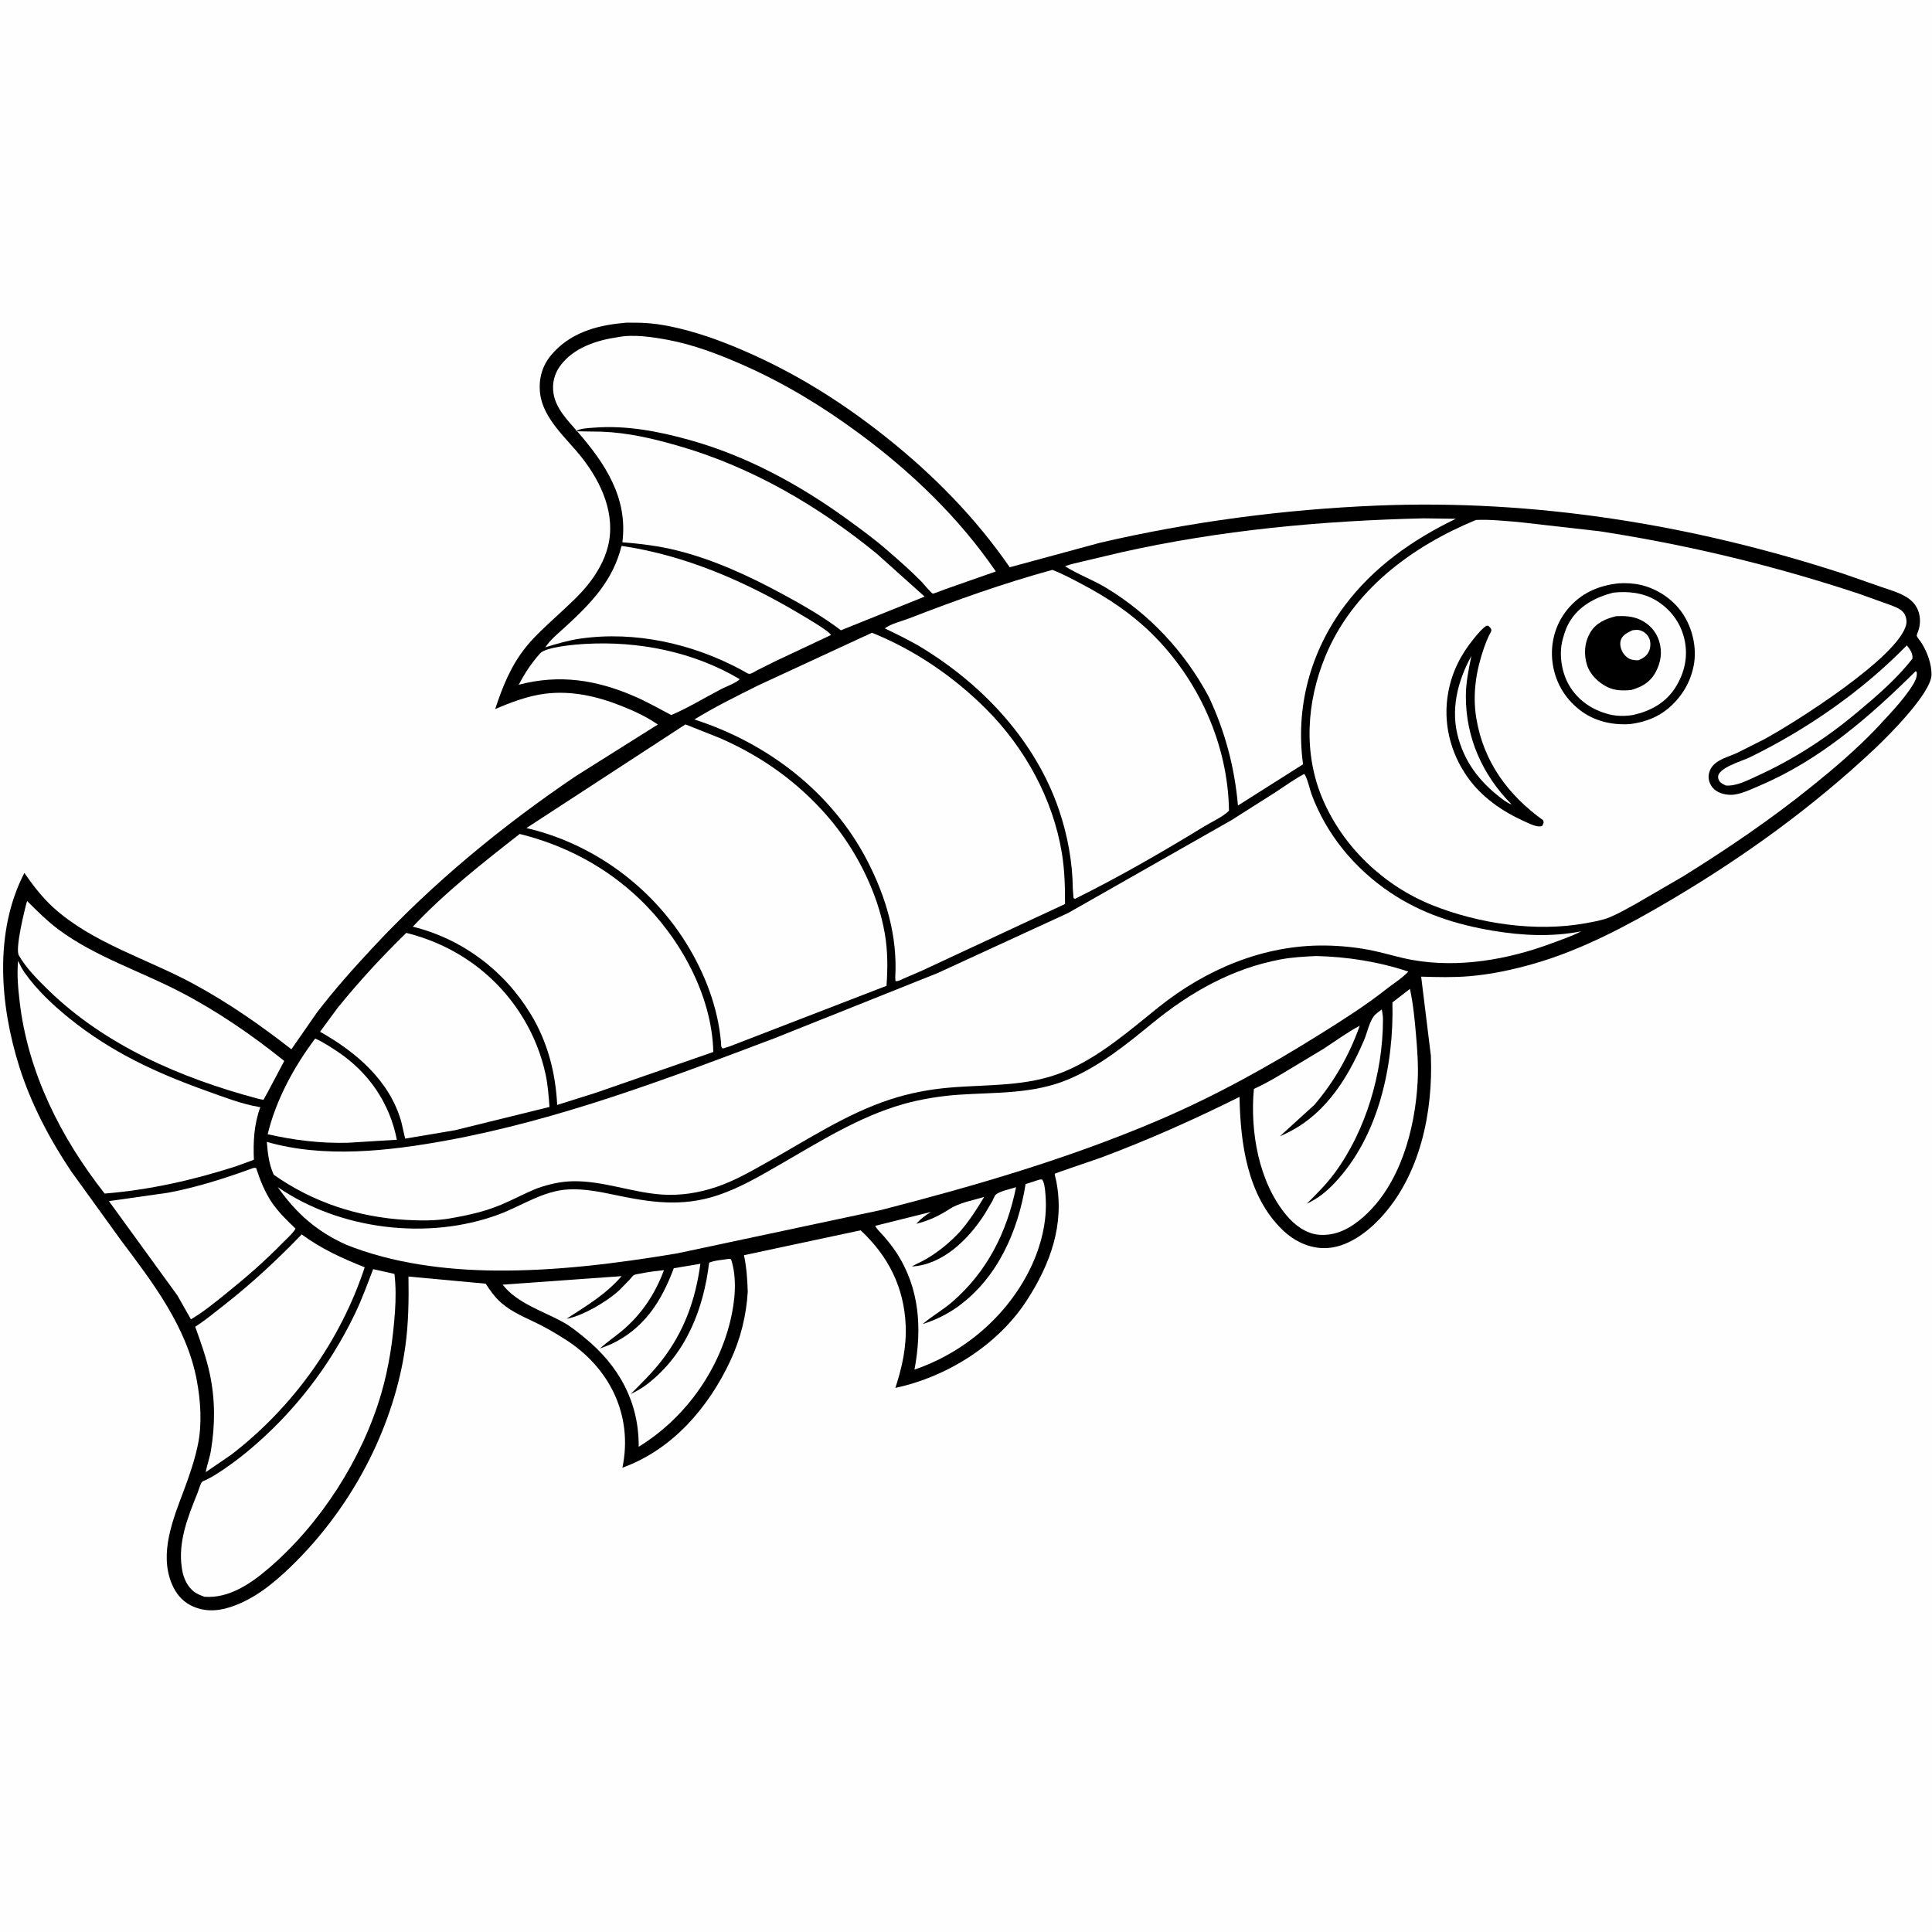 <svg version="1.1" xmlns="http://www.w3.org/2000/svg" style="display: block;" viewBox="0 0 2048 2048" width="1024" height="1024">
<path transform="translate(0,0)" fill="rgb(254,254,254)" d="M -0 -0 L 2048 0 L 2048 2048 L -0 2048 L -0 -0 z"/>
<path transform="translate(0,0)" fill="rgb(0,0,0)" d="M 660.642 342.421 C 663.754 341.768 667.683 342.129 670.924 342.078 C 682.104 341.899 693.909 342.887 704.906 344.919 C 738.027 351.041 769.025 362.797 799.564 376.678 C 850.031 399.616 895.997 429.031 939.301 463.477 C 989.135 503.117 1034.16 548.784 1070.36 601.326 L 1165.91 575.388 C 1261.98 553.064 1360.79 540.023 1459.32 535.952 C 1627.17 529.015 1794.43 556.12 1953.89 608.141 L 1993.66 622 C 2004.68 625.953 2018.42 629.254 2026.96 637.583 C 2035 645.415 2036.99 657.312 2033.81 667.713 C 2033.57 668.483 2031.66 673.368 2031.79 673.838 C 2032.38 675.924 2035.8 679.755 2037.07 681.785 C 2042.92 691.169 2047.61 703.916 2047.48 715.153 C 2047.27 734.666 2001.74 780.133 1987.2 793.799 C 1921.25 855.819 1847.89 908.821 1769.95 954.758 C 1724.78 981.38 1676.69 1006.97 1626.08 1021.52 C 1603.93 1027.89 1580.99 1032.81 1558 1034.79 C 1540.91 1036.26 1523.62 1035.81 1506.49 1035.29 L 1516.78 1119.03 C 1519.17 1179.03 1505.4 1246.01 1463.31 1291.19 C 1448.76 1306.8 1427.72 1322.43 1405.44 1323.04 C 1387.65 1323.52 1371.56 1315.52 1359.07 1303.33 C 1322.15 1267.27 1314.84 1211.67 1313.95 1162.75 C 1265.94 1186.65 1218.12 1208.01 1167.85 1226.85 C 1161.86 1229.1 1118.76 1243.51 1118.11 1244.22 C 1117.75 1244.62 1119.31 1250.08 1119.72 1252.18 C 1128.62 1298.25 1113.35 1340.08 1088.36 1378.6 C 1057.75 1425.8 1003.66 1459.65 949.152 1471.22 C 956.326 1449 961.064 1428.01 960.038 1404.5 C 958.29 1364.43 941.435 1331.26 912.302 1304.18 L 788.654 1330.57 C 791.39 1343.51 792.232 1356.06 792.648 1369.25 C 791.187 1394.35 784.992 1419.37 774.347 1442.19 C 751.013 1492.19 712.709 1536.7 659.776 1555.82 C 671.317 1500.34 646.237 1449.42 598.811 1419.58 C 589.977 1414.02 580.858 1408.49 571.51 1403.84 C 557.657 1396.94 543.259 1391.42 531.41 1381.12 C 524.579 1375.19 519.754 1368.27 514.83 1360.75 L 432.997 1353.2 C 433.388 1378.22 433.068 1402.81 429.607 1427.64 C 423.981 1467.99 410.516 1508.99 392.435 1545.44 C 371.213 1588.23 342.155 1628.14 307.742 1661.25 C 289.274 1679.02 268.958 1695.48 244.249 1703.55 C 229.734 1708.29 215.277 1708.71 201.441 1701.35 C 192.455 1696.57 186.373 1688.81 182.387 1679.55 C 168.268 1646.75 183.6 1609.98 195.21 1578.99 C 200.967 1563.63 206.436 1547.59 209.766 1531.5 C 214.314 1509.52 212.719 1485.3 208.636 1463.35 C 198.081 1406.59 161.899 1359.56 128.057 1314.5 L 75.416 1241.6 C 52.755 1207.86 32.825 1169.89 20.557 1131.07 C -0.052 1065.88 -6.553 987.965 25.822 925.367 C 35.116 938.665 44.571 951.163 56.639 962.112 C 98.025 999.659 156.327 1016.5 204.926 1042.85 C 242.101 1063.01 275.605 1086.31 308.891 1112.28 L 335.773 1073.59 C 353.992 1049.7 373.916 1027.33 394.368 1005.35 C 458.954 935.923 532.357 875.375 610.891 822.376 L 697.312 768.039 C 685.319 759.675 671.931 753.533 658.369 748.171 C 632.656 738.005 605.689 731.873 577.875 735.35 C 559.885 737.599 541.487 744.482 524.926 751.655 C 532.695 727.833 541.873 705.072 557.873 685.441 C 568.022 672.991 580.463 662.106 592.176 651.177 C 603.074 641.009 614.342 631.032 623.614 619.301 C 632.835 607.634 640.712 594.024 644.392 579.52 C 652.975 545.681 637.76 512.007 617.242 485.656 C 601.143 464.98 575.672 444.308 572.5 416.788 C 570.79 401.951 574.598 387.992 584.176 376.5 C 603.491 353.326 631.662 344.925 660.642 342.421 z"/>
<path transform="translate(0,0)" fill="rgb(254,254,254)" d="M 2021.32 684.106 C 2024.78 688.709 2027.6 691.942 2027.32 698.057 C 2011.23 719.124 1988.97 738.163 1968.63 755.183 C 1936.11 782.397 1901.12 805.076 1862.48 822.623 C 1852.55 827.129 1840.43 833.649 1829.35 832.648 C 1827.66 831.827 1825.86 830.988 1824.38 829.814 C 1822.48 828.306 1821.37 826.292 1821.26 823.855 C 1820.79 813.943 1846.6 806.798 1854.5 802.953 C 1915.34 773.339 1974.04 732.547 2021.32 684.106 z"/>
<path transform="translate(0,0)" fill="rgb(254,254,254)" d="M 620.15 682.578 C 676.635 679.324 735.031 690.771 784.103 719.952 C 781.112 723.615 769.521 727.869 764.861 730.292 C 747.265 739.44 729.752 750.167 711.576 757.996 C 698.768 751.244 685.973 743.985 672.692 738.212 C 632.205 720.614 593.045 714.52 549.91 725.853 C 556.411 713.373 563.224 703.062 572.617 692.544 C 578.747 685.68 610.265 683.126 620.15 682.578 z"/>
<path transform="translate(0,0)" fill="rgb(254,254,254)" d="M 334.127 1100.89 C 342.54 1104.7 350.546 1109.9 358.203 1115.04 C 390.986 1137.02 413.146 1169.49 420.669 1208.18 L 368.75 1211.37 C 339.562 1212.11 312.131 1208.75 283.745 1202.34 C 292.507 1166.02 311.688 1130.64 334.127 1100.89 z"/>
<path transform="translate(0,0)" fill="rgb(254,254,254)" d="M 267.435 1238.5 C 269.209 1237.89 269.506 1237.87 271.5 1238.11 C 275.455 1250.45 280.907 1264.03 288.228 1274.76 C 295.248 1285.05 304.333 1293.83 313.296 1302.4 C 310.368 1307.59 304.053 1312.9 299.866 1317.22 C 280.84 1336.8 259.767 1355.08 238.457 1372.15 C 226.856 1381.45 215.261 1390.99 202.4 1398.5 L 188.03 1373.19 L 115.449 1273.23 L 178.036 1264.35 C 208.646 1258.59 238.233 1249.16 267.435 1238.5 z"/>
<path transform="translate(0,0)" fill="rgb(254,254,254)" d="M 1101.65 1250.5 L 1104.42 1250.19 C 1105.12 1251.05 1105.44 1251.34 1105.89 1252.5 C 1107.74 1257.35 1108.08 1264.02 1108.43 1269.16 C 1110.19 1294.83 1103.34 1321.66 1092.14 1344.66 C 1067.68 1394.9 1022.16 1433.85 969.403 1451.83 C 977.444 1408.62 975.026 1365.71 950.226 1327.84 C 946.095 1321.53 941.612 1315.87 936.653 1310.21 C 933.774 1306.92 929.726 1303.29 927.721 1299.45 L 986.783 1284.73 C 980.783 1288.47 975.975 1291.97 971.269 1297.26 C 984.119 1294.19 995.521 1288.81 1006.61 1281.59 C 1016.9 1274.9 1031.41 1272.37 1043.23 1268.83 C 1035.54 1281.71 1027.69 1293.89 1017.88 1305.3 C 1007.48 1316.59 995.677 1326.34 982.492 1334.23 C 977.305 1337.33 971.742 1339.5 966.534 1342.54 C 999.551 1340.74 1026.88 1313.37 1043.68 1287.13 L 1051.89 1273.27 C 1052.82 1271.53 1054.2 1267.66 1055.57 1266.38 C 1059.49 1262.73 1071.65 1260.28 1077.04 1258.46 C 1067.46 1306.18 1046.31 1348.34 1009.08 1380.37 C 999.267 1388.81 987.929 1395.07 978.136 1403.51 C 991.352 1399.49 1004.75 1392.84 1015.92 1384.69 C 1057.59 1354.29 1079.26 1304.78 1087.16 1255.2 L 1101.65 1250.5 z"/>
<path transform="translate(0,0)" fill="rgb(254,254,254)" d="M 658.886 578.659 C 726.332 588.581 790.01 616.259 848.215 651.009 C 852.67 653.669 879.828 669.371 880.793 673.188 L 822.525 700.607 L 803.021 710.302 C 800.95 711.336 797.209 713.875 795.055 714.287 C 794.232 714.444 793.4 714.03 792.573 713.902 L 786.071 710.189 C 734.215 682.357 673.594 668.585 614.917 676.985 C 602.499 678.763 590.064 682.517 578.075 686.144 C 583.766 677.588 593.206 670.11 600.768 663.128 C 627.586 638.365 649.8 615.031 658.886 578.659 z"/>
<path transform="translate(0,0)" fill="rgb(254,254,254)" d="M 772.321 1334.5 C 773.778 1334.37 772.876 1334.34 774.981 1335 C 781.649 1355.28 779.103 1379.77 774.185 1400.12 C 760.938 1454.94 725.009 1504.22 677.044 1533.62 C 677.417 1486.21 656.053 1447.74 619.941 1418.23 C 612.543 1412.18 605.005 1405.98 596.601 1401.37 C 575.127 1389.6 548.202 1381.51 532.821 1361.81 L 658.962 1352.76 C 642.227 1372.09 621.772 1384.2 600.543 1397.94 C 609.768 1396.47 621.135 1391.08 629.34 1386.65 L 630.53 1385.99 C 639.873 1380.57 649.042 1374.63 656.956 1367.24 L 667.941 1355.93 C 669.02 1354.77 670.626 1352.41 671.85 1351.7 C 673.463 1350.77 677.563 1350.31 679.474 1349.91 C 687.471 1348.24 695.715 1347.31 703.832 1346.41 C 694.44 1371.71 680.057 1393.31 659.391 1410.69 C 651.73 1417.14 643.32 1422.64 636.006 1429.49 L 647.096 1425.18 C 682.663 1408.78 701.078 1379.62 714.241 1344.39 L 742.451 1339.64 C 737.192 1378.11 725.182 1411.77 701.061 1442.72 C 691.236 1455.33 679.847 1466.44 668.582 1477.74 C 674.821 1474.72 680.625 1471.45 686.127 1467.21 C 727.004 1435.65 745.686 1388.25 751.7 1338.52 C 757.478 1335.96 765.983 1335.56 772.321 1334.5 z"/>
<path transform="translate(0,0)" fill="rgb(254,254,254)" d="M 28.701 955.114 C 39.474 965.749 50.258 976.647 62.463 985.659 C 100.96 1014.09 148.295 1029.31 190.486 1051.17 C 230.19 1071.74 266.513 1096.72 301.322 1124.65 L 284.544 1156.32 L 279.323 1165.84 C 276.796 1165.56 274.486 1164.93 272.043 1164.28 C 191.546 1142.68 111.685 1108.28 51.301 1049.57 C 40.607 1039.18 27.172 1025.67 19.913 1012.59 C 15.917 1005.39 26.326 963.305 28.701 955.114 z"/>
<path transform="translate(0,0)" fill="rgb(254,254,254)" d="M 319.801 1308.54 C 340.755 1323.91 362.597 1333.82 386.603 1343.4 C 360.853 1421.58 310.607 1491.57 245.506 1541.77 L 218.068 1560.56 C 219.451 1552.9 222.282 1545.54 223.572 1537.77 C 228.153 1510.14 228.179 1483.22 222.256 1455.73 C 218.635 1438.92 212.753 1422.57 206.917 1406.43 C 217.686 1399.51 227.849 1391.05 237.925 1383.16 C 267.226 1360.2 293.947 1335.32 319.801 1308.54 z"/>
<path transform="translate(0,0)" fill="rgb(254,254,254)" d="M 1494.6 1048.29 C 1498.01 1063.93 1499.64 1080.85 1501.01 1096.81 C 1502.45 1113.61 1503.67 1129.93 1502.75 1146.85 C 1500.03 1197.07 1484.26 1255.82 1444.98 1290.24 C 1431.64 1301.93 1416.5 1310.3 1398.3 1308.9 C 1384.51 1307.85 1372.22 1298.52 1363.65 1288.23 C 1334.03 1252.67 1325.04 1199.11 1329.17 1154.3 C 1343.99 1147.62 1357.93 1138.9 1371.85 1130.54 L 1403.17 1111.68 C 1415.75 1103.48 1428.12 1094.37 1441.37 1087.31 C 1430.52 1118.01 1414.5 1146.42 1393.34 1171.15 L 1356.77 1204.45 C 1402.11 1185.46 1427.18 1146.35 1445.93 1102.68 C 1449.16 1095.16 1451.32 1084 1456.09 1077.51 C 1458.17 1074.67 1461.93 1072.22 1464.7 1070.06 C 1465.52 1073.72 1466.02 1077.38 1466.01 1081.15 C 1465.91 1137.19 1447.92 1198.83 1414.48 1243.86 C 1405.78 1255.58 1395.54 1265.77 1385.21 1276.01 C 1396.79 1270.59 1405.54 1263.66 1414.35 1254.41 C 1461.66 1204.78 1477.62 1129.1 1476.04 1062.58 L 1494.6 1048.29 z"/>
<path transform="translate(0,0)" fill="rgb(254,254,254)" d="M 19.193 1018.5 L 19.745 1019.62 C 21.651 1023.79 23.54 1027.42 26.195 1031.18 C 38.994 1049.3 56.111 1065.39 73.296 1079.28 C 117.618 1115.11 165.542 1137.32 218.807 1156.36 C 236.449 1162.66 255.955 1170.3 274.507 1173.42 L 275.949 1173.65 C 269.228 1191.84 268.334 1210.27 269.136 1229.43 L 249.746 1236.46 C 204.121 1251.09 158.725 1261.31 110.933 1265.23 C 64.586 1206.25 29.633 1137.16 20.861 1062.05 C 19.194 1047.77 17.782 1032.87 19.193 1018.5 z"/>
<path transform="translate(0,0)" fill="rgb(254,254,254)" d="M 395.56 1345.35 L 418.128 1350.4 C 419.693 1363.07 419.6 1377.12 418.715 1389.88 C 416.637 1419.82 412.436 1448.98 403.969 1477.83 C 383.708 1546.88 339.701 1615.36 285.047 1662.27 C 266.173 1678.47 242.711 1694.7 216.61 1692.63 C 213.209 1691.35 209.493 1689.95 206.5 1687.87 C 198.707 1682.44 194.308 1672.59 192.967 1663.47 L 192.685 1661.5 C 188.67 1634.39 199.156 1607.82 209.188 1583.18 C 210.152 1580.81 212.681 1572.24 214.208 1570.76 C 214.916 1570.08 217.874 1569.05 218.896 1568.54 C 222.5 1566.77 225.938 1564.8 229.331 1562.66 C 240.956 1555.3 252.112 1547.1 262.695 1538.31 C 310.659 1498.5 348.988 1449.2 376.069 1393.05 C 383.506 1377.63 389.414 1361.33 395.56 1345.35 z"/>
<path transform="translate(0,0)" fill="rgb(254,254,254)" d="M 430.68 988.9 C 461.677 996.656 489.805 1010.74 514.168 1031.55 C 546.426 1059.11 569.355 1097.19 578.32 1138.68 C 580.794 1150.14 581.569 1161.76 582.486 1173.41 L 482.226 1198.1 L 429.489 1206.98 L 425.364 1189.04 C 412.955 1145.36 377.42 1115.17 339.255 1093.7 L 357.644 1068.72 C 380.163 1040.83 404.999 1013.9 430.68 988.9 z"/>
<path transform="translate(0,0)" fill="rgb(254,254,254)" d="M 1509.31 549.458 L 1543.21 549.942 C 1497.38 572.079 1455.79 601.247 1425.07 642.5 C 1388.85 691.134 1373.07 750.151 1381.29 810.189 L 1312.29 853.868 C 1308.71 813.284 1298.71 775.509 1281.34 738.611 C 1255.88 690.931 1218.46 650.664 1171.99 622.786 C 1158.15 614.484 1142.34 608.792 1128.97 600.204 C 1135.36 597.82 1142.53 596.473 1149.16 594.806 L 1187.97 585.619 C 1293.69 561.877 1401.15 551.983 1509.31 549.458 z"/>
<path transform="translate(0,0)" fill="rgb(254,254,254)" d="M 550.9 884.032 C 598.683 895.894 641.859 918.592 677.577 952.597 C 720.556 993.515 754.691 1054.81 756.142 1115.14 L 631.99 1158.25 L 590.633 1171.28 C 588.938 1137.21 580.557 1104.8 562.856 1075.44 C 534.837 1028.95 490.293 995.391 437.591 982.31 C 471.812 945.935 511.64 914.733 550.9 884.032 z"/>
<path transform="translate(0,0)" fill="rgb(254,254,254)" d="M 1115.47 604.106 C 1126.52 608.236 1137.1 614.071 1147.53 619.578 C 1174.17 633.644 1198.88 650.04 1220.44 671.168 C 1270.54 720.248 1301.77 789.136 1302.78 859.399 C 1296.51 865.813 1284 871.453 1276.2 876.222 C 1231.59 903.494 1186.37 929.603 1139.5 952.805 L 1137.99 952 L 1137.23 942.339 C 1137 914.221 1131.63 885.074 1122.56 858.485 C 1097.76 785.771 1042.55 726.604 977.662 686.881 C 964.954 679.102 951.389 672.673 938.002 666.155 C 943.467 661.459 956.611 658.256 963.69 655.513 C 1013.75 636.115 1063.63 618.311 1115.47 604.106 z"/>
<path transform="translate(0,0)" fill="rgb(254,254,254)" d="M 726.573 767.894 L 763.52 782.57 C 807.696 801.977 845.379 828.744 877.089 865.184 C 906.514 898.999 930.328 945.114 937.918 989.563 C 941.137 1008.41 941.056 1026.02 939.754 1045 L 773.352 1109.25 L 766.154 1111.5 C 763.927 1109.94 764.534 1107.62 764.31 1105.03 C 761.068 1067.58 746.95 1031.21 727.18 999.469 C 689.354 938.728 627.747 893.989 558.028 877.773 L 726.573 767.894 z"/>
<path transform="translate(0,0)" fill="rgb(254,254,254)" d="M 924.302 670.732 C 969.513 688.926 1011.21 717.391 1045.59 751.872 C 1086.53 792.922 1116.26 847.044 1125.65 904.498 C 1128.57 922.34 1129.02 940.237 1128.98 958.262 L 977.7 1028.75 L 957.438 1037.52 C 954.742 1038.69 952.195 1040.46 949.258 1039.99 L 948.992 1036.25 C 951.586 992.823 939.374 951.333 919.627 912.937 C 882.062 839.891 813.652 787.598 736.078 762.687 C 757.717 749.284 781.356 737.742 804.117 726.355 L 924.302 670.732 z"/>
<path transform="translate(0,0)" fill="rgb(254,254,254)" d="M 655.31 357.34 C 671.316 354.18 691.859 357.278 707.678 360.21 C 734.991 365.273 761.77 375.507 787.129 386.659 C 831.341 406.101 872.086 430.907 910.906 459.572 C 966.193 500.396 1016.69 548.902 1055.61 605.783 L 1001.93 624.6 C 1000.11 625.243 989.666 629.495 988.806 629.247 C 987.097 628.756 978.56 618.37 976.713 616.483 C 965.273 604.792 952.888 594.017 940.545 583.301 C 926.906 571.46 912.445 560.856 897.839 550.265 C 847.43 513.711 791.655 483.39 731.45 466.527 C 698.227 457.221 663.821 450.597 629.188 453.366 C 622.759 453.88 615.719 453.945 610 457.161 L 637.816 457.596 C 665.575 458.653 691.687 464.754 718.268 472.378 C 796.29 494.758 866.616 535.731 929.26 586.808 L 980.151 632.425 L 891.401 668.133 C 872.275 653.555 851.097 641.438 830 630.007 C 794.221 610.619 756.623 593.179 716.962 583.342 C 698.274 578.707 678.923 576.359 659.752 574.843 C 665.747 527.723 641.604 491.488 612.084 457.456 C 601.868 445.679 589.498 433.532 586.806 417.435 C 585.006 406.673 587.481 396.456 593.967 387.648 C 608.141 368.401 632.694 360.608 655.31 357.34 z"/>
<path transform="translate(0,0)" fill="rgb(254,254,254)" d="M 1395.04 1013.43 C 1427.42 1014.09 1462.1 1019.52 1492.91 1029.94 C 1486.1 1037.05 1477.14 1042.56 1469.39 1048.66 C 1446.97 1066.32 1423.38 1081.19 1399.24 1096.3 C 1344.06 1130.85 1287.82 1161.97 1227.87 1187.57 C 1133.48 1227.89 1033.31 1257.14 934.03 1282.65 L 717.889 1328.62 C 654.237 1339.22 590.326 1347.38 525.65 1346.84 C 472.328 1346.4 416.398 1339.29 366.736 1319.37 C 335.749 1305.36 313.874 1286.11 294.422 1258.34 C 360.053 1303.76 453.867 1315.09 528.523 1287.42 C 553.098 1278.31 576.053 1262.02 603.009 1260.82 C 619.238 1260.1 634.555 1263.06 650.323 1266.38 C 688.988 1274.51 722.491 1279.87 761.07 1266.96 C 784.073 1259.27 805.341 1246.78 826.281 1234.73 C 868.195 1210.61 910.27 1183.86 957.151 1170.5 C 975.901 1165.16 996.751 1161.8 1016.19 1160.46 C 1056.24 1157.72 1095.5 1159.97 1133.44 1143.77 C 1166.38 1129.71 1194.51 1106.77 1221.98 1084.3 C 1261.9 1051.64 1306.5 1026.5 1357.68 1016.99 C 1370.1 1014.68 1382.46 1014.05 1395.04 1013.43 z"/>
<path transform="translate(0,0)" fill="rgb(254,254,254)" d="M 1382.41 820.5 C 1384.96 821.698 1388.91 838.198 1390.21 841.707 C 1406.02 884.595 1435.97 920.772 1473.86 946.192 C 1507.16 968.531 1543.46 980.086 1582.69 986.638 C 1613.72 991.823 1645.26 993.335 1676.22 987.225 C 1666.33 992.35 1655.49 995.988 1645.05 999.883 C 1598.59 1017.22 1546.34 1026.43 1496.88 1017.55 C 1483.46 1015.14 1470.43 1011.01 1457.12 1008.11 C 1439.74 1004.32 1421.59 1002.46 1403.81 1002.29 C 1339.37 1001.7 1278.31 1027.55 1228.42 1067.45 C 1196.79 1092.74 1165.2 1120.84 1127.25 1136.31 C 1088.25 1152.21 1047.11 1149.37 1006.03 1152.96 C 984.693 1154.82 963.637 1158.85 943.289 1165.56 C 896.942 1180.83 856.231 1207.95 813.959 1231.61 C 796.182 1241.56 778.635 1251.79 759.218 1258.29 C 740.382 1264.6 721.138 1267.65 701.26 1266.25 C 669.72 1264.02 639.29 1251.64 607.5 1252.17 C 594.375 1252.38 582.313 1255.23 569.975 1259.47 C 556.758 1264.66 544.284 1271.56 531.205 1277.05 C 513.456 1284.51 495.593 1288.35 476.724 1291.61 C 461.791 1294.18 445.554 1294 430.45 1293.15 C 379.69 1290.28 331.667 1274.56 290.164 1245.25 C 285.046 1233.79 283.811 1222.8 282.837 1210.42 C 343.296 1227.92 411.943 1220.18 473 1209.02 C 592.832 1187.12 708.492 1143.16 822.019 1100.18 L 993.675 1031.6 L 1132 967.95 L 1305.52 869.331 L 1352.78 839.321 C 1362.54 832.937 1372.08 825.926 1382.41 820.5 z"/>
<path transform="translate(0,0)" fill="rgb(254,254,254)" d="M 1564.57 551.177 C 1579.49 550.493 1594.67 552.185 1609.54 553.371 L 1695.62 563.151 C 1789.41 577.616 1879.94 599.408 1970.05 629.24 L 2003.61 641.259 C 2008.96 643.382 2015.28 645.353 2018.58 650.42 C 2020.58 653.509 2021.44 658.253 2020.67 661.85 C 2013.25 696.212 1901.81 766.53 1870.29 783.569 L 1840.99 798.31 C 1834.2 801.37 1825.64 803.747 1819.65 808.119 C 1814.9 811.579 1812.08 815.833 1811.29 821.676 C 1810.63 826.531 1812.6 831.581 1815.75 835.233 C 1820.17 840.35 1827.67 842.392 1834.23 842.548 C 1844.07 842.781 1856.53 836.523 1865.43 832.749 C 1929.22 805.703 1981.87 759.857 2030.5 711.654 L 2031.73 712 L 2031.89 713.656 C 2032.17 717.7 2030.09 722.132 2028.01 725.498 C 2017.54 742.471 2002.03 757.983 1988.63 772.614 C 1967.42 794.711 1944.09 814.619 1920.25 833.804 C 1876.87 868.722 1831.85 899.326 1784.6 928.717 L 1733.91 958.21 C 1724.98 963.058 1715.74 968.46 1706.34 972.343 C 1698.36 975.643 1688.9 977.194 1680.41 978.729 C 1628.07 988.187 1567.51 979.168 1518.45 959.581 C 1467.16 939.102 1423.84 898.094 1402.08 847.099 C 1381.39 798.618 1385.03 744.085 1404.84 695.938 C 1433.69 625.84 1496.46 579.27 1564.57 551.177 z"/>
<path transform="translate(0,0)" fill="rgb(0,0,0)" d="M 1575.41 663.5 L 1577.46 663.225 L 1578.87 664.539 C 1579.86 665.456 1581.16 666.909 1580.86 668.5 C 1580.6 669.908 1578.86 672.655 1578.2 674.072 C 1576.26 678.211 1574.59 682.395 1573.1 686.71 C 1564.65 711.086 1560.72 735.881 1564.98 761.5 C 1572.61 807.44 1598.44 842.662 1635.8 869.5 C 1636.8 872.406 1636.06 872.799 1634.8 875.5 C 1629.6 877.599 1621.57 873.085 1616.58 871.008 C 1592.91 860.353 1570.83 845.344 1555.68 823.858 C 1537.14 797.572 1529.37 765.634 1535.21 733.857 C 1539.15 712.384 1548.49 693.826 1562.27 677.047 C 1566.27 672.168 1570.19 667.132 1575.41 663.5 z"/>
<path transform="translate(0,0)" fill="rgb(254,254,254)" d="M 1559.71 695.325 C 1556.85 709.506 1553.92 723.231 1553.87 737.781 C 1553.69 781.819 1571.49 821.583 1602.28 852.626 C 1599.36 851.972 1596.74 849.918 1594.23 848.349 C 1570.92 831.172 1554.36 811.365 1546.15 783.312 C 1537.25 752.885 1544.88 722.379 1559.71 695.325 z"/>
<path transform="translate(0,0)" fill="rgb(0,0,0)" d="M 1715.62 618.387 C 1723.19 617.828 1732.1 618.351 1739.5 620.102 C 1758.17 624.522 1775.39 636.586 1785.38 653.026 C 1795.27 669.307 1799.36 690.572 1794.6 709.16 L 1794.11 711 C 1791.39 721.375 1786.65 730.657 1779.97 739.062 C 1766.16 756.448 1749.01 765.039 1727.24 767.627 C 1708.31 768.671 1689.66 764.384 1674.48 752.489 C 1658.04 739.607 1648.16 722.096 1645.65 701.49 C 1643.27 681.937 1648.68 661.995 1661.06 646.615 C 1675.14 629.118 1693.74 620.801 1715.62 618.387 z"/>
<path transform="translate(0,0)" fill="rgb(254,254,254)" d="M 1710.02 628.241 C 1725.56 626.525 1741.79 628.198 1755.42 636.409 C 1770.59 645.542 1781.31 659.742 1785.41 676.967 C 1789.78 695.331 1785.94 713.06 1775.97 728.814 C 1765.6 745.175 1749.67 753.69 1731.32 757.88 C 1722.88 759.29 1714.06 759.351 1705.73 757.228 C 1687.84 752.666 1672.57 742.454 1663.23 726.279 C 1655.31 712.567 1652.35 693.569 1656.41 678.215 L 1656.89 676.5 C 1658.44 670.689 1660.27 665.28 1663.27 660.051 C 1673.4 642.414 1691.05 633.182 1710.02 628.241 z"/>
<path transform="translate(0,0)" fill="rgb(0,0,0)" d="M 1713.14 653.17 C 1722.28 652.819 1730.1 653.025 1738.66 656.932 C 1748.3 661.336 1755.49 669.331 1758.7 679.412 C 1762.33 690.833 1760.69 702.198 1754.96 712.647 C 1749.03 723.458 1740.53 728.058 1729.19 731.427 C 1720.57 732.252 1711.98 732.237 1703.99 728.363 C 1694.4 723.709 1685.34 714.952 1682.2 704.594 C 1678.79 693.377 1679.56 681.433 1685.35 671.151 C 1691.42 660.383 1701.78 656.032 1713.14 653.17 z"/>
<path transform="translate(0,0)" fill="rgb(254,254,254)" d="M 1730.36 668.148 C 1732.99 667.798 1735.72 667.355 1738.32 668.104 C 1742.74 669.381 1746.21 672.336 1748.16 676.5 C 1749.98 680.401 1749.78 685.915 1748.19 689.842 C 1746.05 695.123 1741.96 697.696 1736.95 699.894 C 1734.34 699.949 1731.52 699.775 1729 699.018 C 1725.14 697.859 1721.6 694.294 1719.78 690.788 C 1717.78 686.942 1716.73 682.083 1718.34 677.907 C 1720.37 672.668 1725.69 670.486 1730.36 668.148 z"/>
</svg>